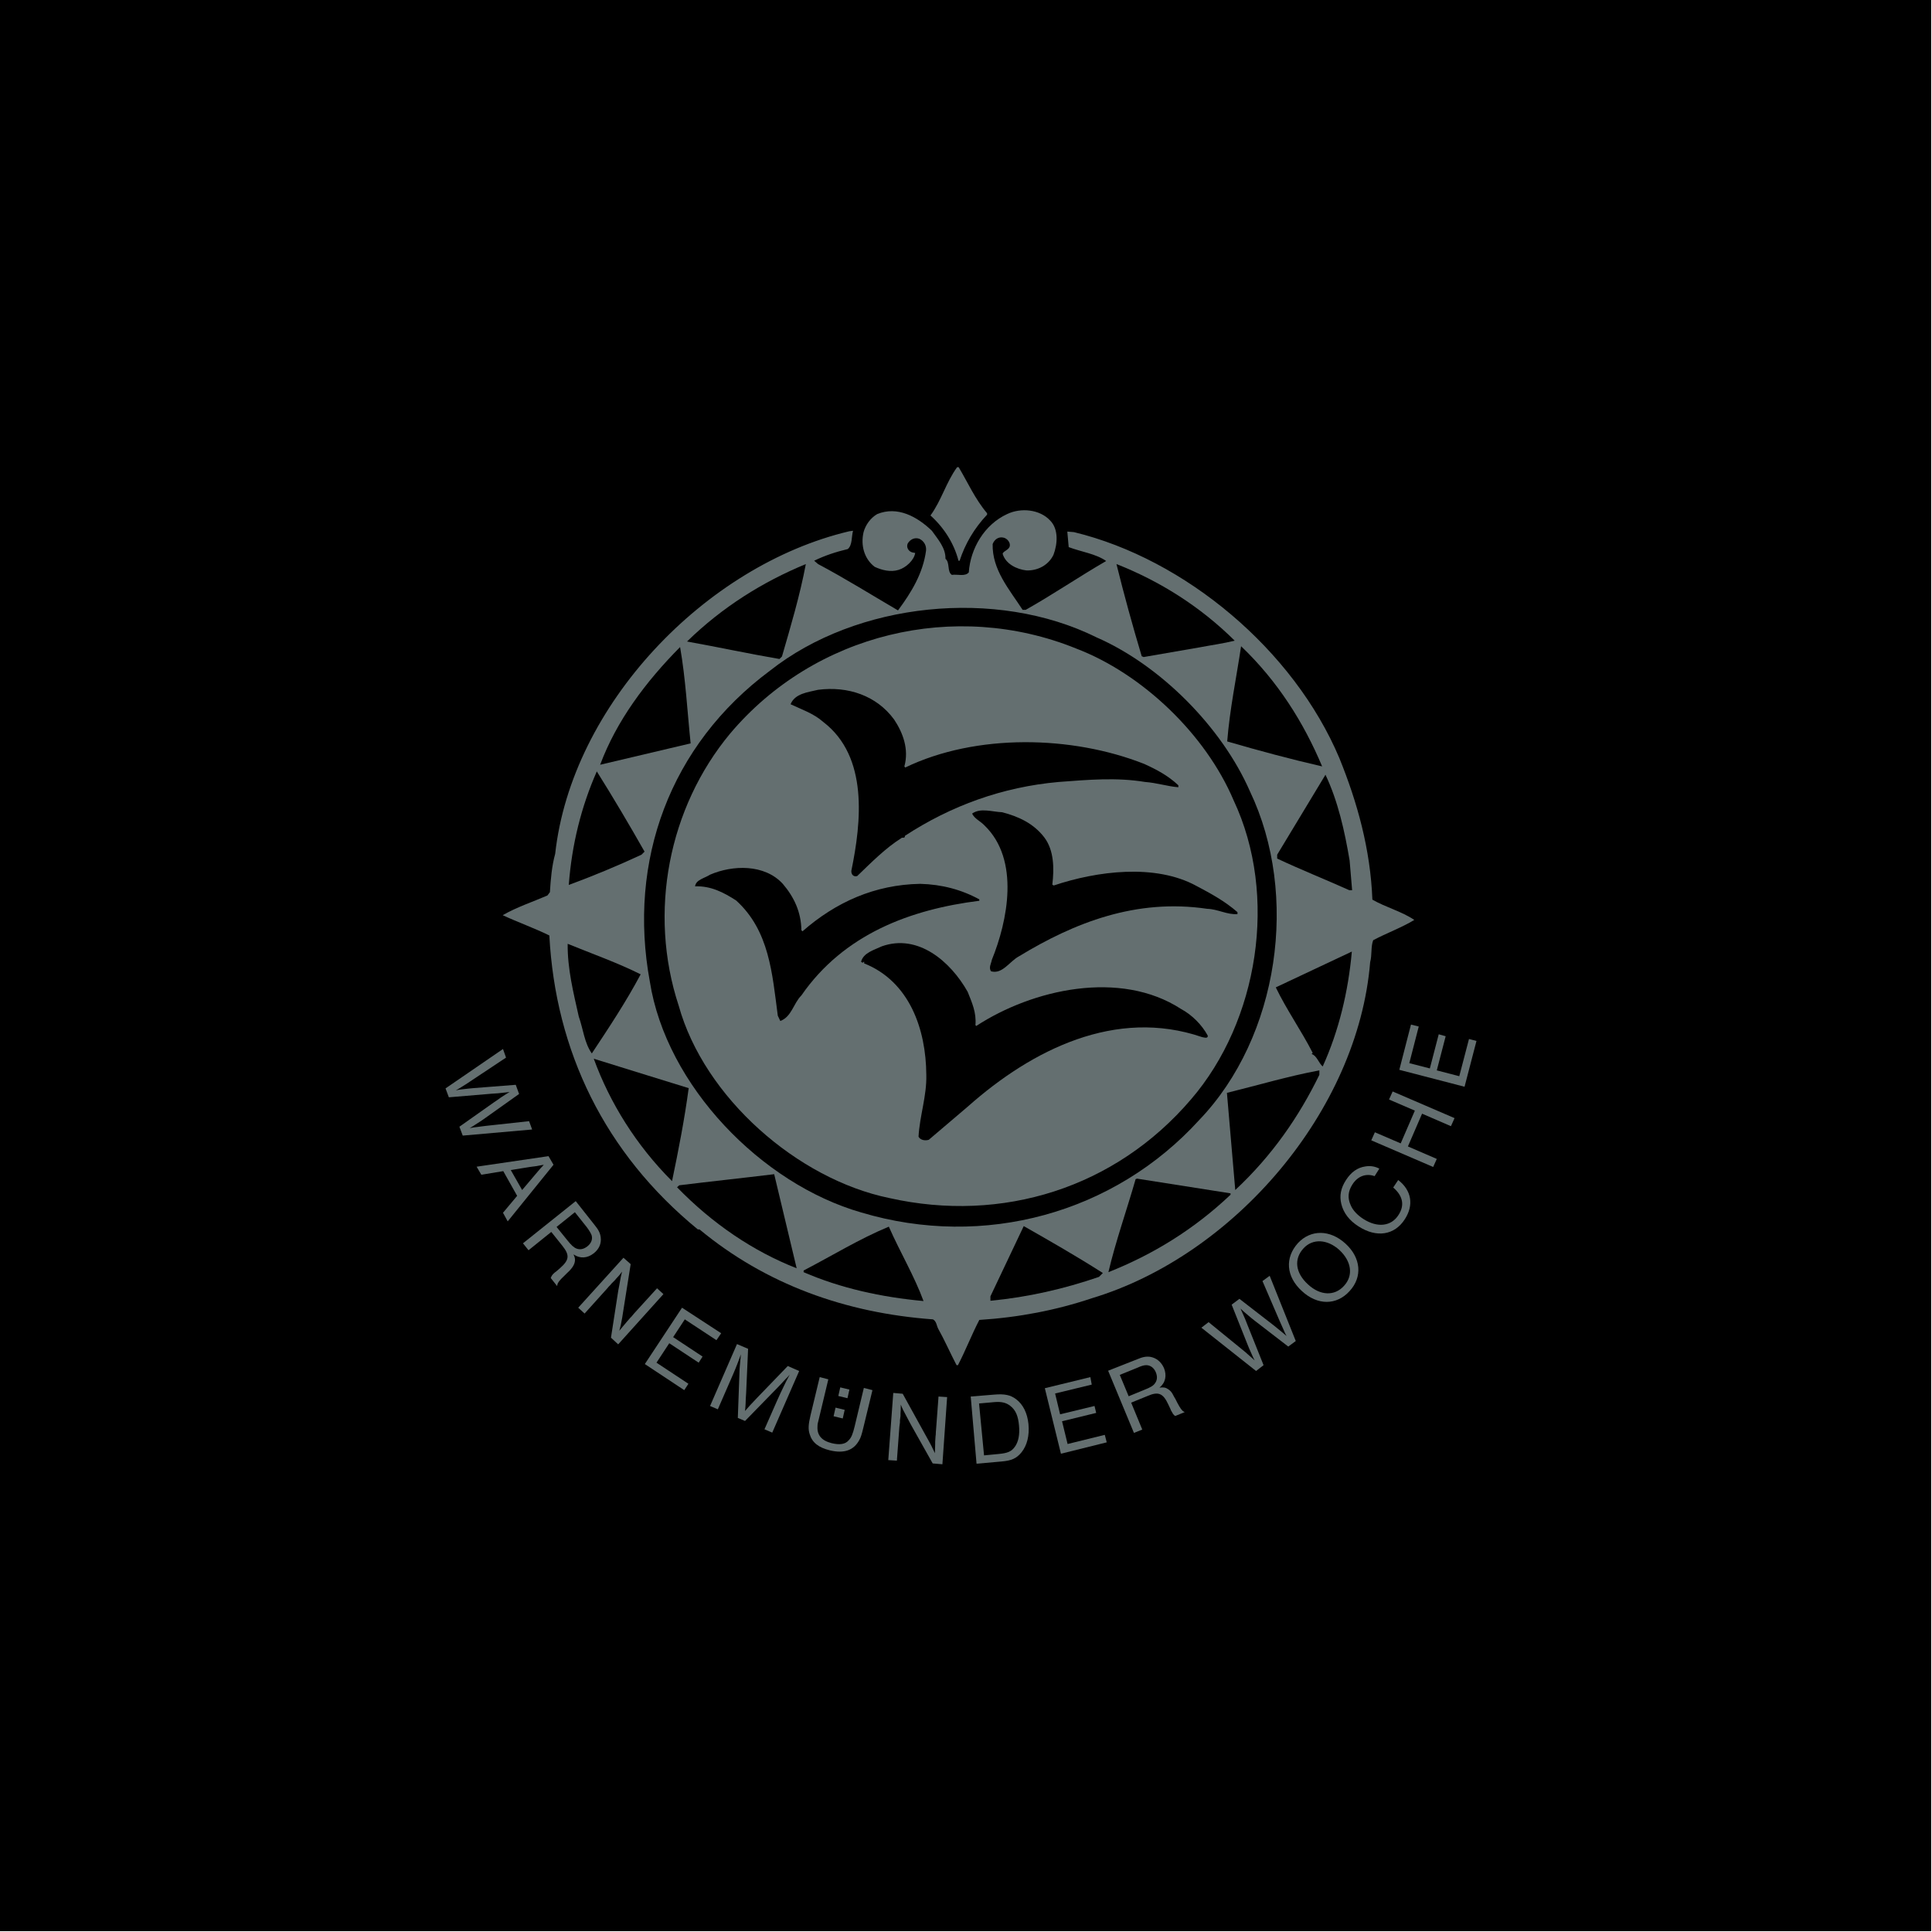 <?xml version="1.0" encoding="utf-8"?>
<!-- Generator: Adobe Illustrator 26.0.3, SVG Export Plug-In . SVG Version: 6.00 Build 0)  -->
<svg version="1.1" id="Ebene_1" xmlns="http://www.w3.org/2000/svg" xmlns:xlink="http://www.w3.org/1999/xlink" x="0px" y="0px"
	 viewBox="0 0 696 696" style="enable-background:new 0 0 696 696;" xml:space="preserve">
<style type="text/css">
	.st0{fill:#646F70;}
</style>
<rect width="695.7" height="695.7"/>
<g>
	<path class="st0" d="M345.3,168.2c3.3,5.5,5.9,11.5,10.3,16.7v0.5c-4.7,5-7.9,10.5-9.9,16.6h-0.4c-1.6-6.2-5.2-11.9-10.1-16.3
		c4-5.5,5.6-11.9,9.6-17.4H345.3z"/>
	<path class="st0" d="M378.3,187.5c3.1,3.1,2.7,8.5,1.2,12.4c-1.8,3.7-5.6,5.7-9.7,5.6c-3.5-0.4-7.5-2.3-8.6-6
		c0.3-1.1,2.5-1.4,2.6-3c0.1-1.2-1-2.5-2.2-2.8c-1.9-0.5-3.4,0.7-4,2.3c-0.2,9.3,6,16.3,10.8,23.7h1.1c9.8-5.5,19.3-12,29-17.6
		c-3.7-2.6-9-3.3-13.5-5l-0.5-5.6l2.4,0.2c40.1,9.7,79.2,42.5,95.6,81.4c6.5,16,11.2,32.9,11.9,51c4.9,2.8,10.5,4.2,15.1,7.3
		c-4.6,2.8-9.9,4.7-14.8,7.3c-0.9,2.2-0.4,5.4-1.1,7.9c-4.4,53.7-49.1,105.7-100.3,121.1c-12.8,4.3-26.3,6.9-40.5,7.8
		c-2.8,5.4-4.9,10.9-7.7,16.3h-0.5c-2.3-4.4-4.4-9.2-6.6-13.1c-0.6-1.1-0.6-2.7-1.9-3.4c-31.5-2.3-60.2-12.6-84.1-32.4h-0.6
		c-33.6-27.5-51.3-64.3-53.5-105.9c-5.5-2.7-11.2-4.7-16.8-7.3c5-2.9,10.8-4.8,16.1-7.1l0.9-1.2c0.3-4.8,0.7-9.5,1.9-13.8
		c5.9-53.5,54-103.9,105.9-116.2l1.4-0.2c-0.6,2.2-0.2,5.2-1.9,6.6c-4.2,1-8.2,2.3-12.1,4.2l1.4,1.2c9.8,5.2,19.4,11.2,28.8,16.7
		c4.9-6.6,9-13.4,10.1-21.5c0.2-1.8-0.7-3.5-2.4-4.3c-1.7-0.6-3.3,0.2-4.2,1.7c-0.6,1.4,0.3,2.8,1.6,3.2l1.1,0.2
		c-0.4,2.6-3.3,5.3-6,6.1c-2.9,0.9-6,0.1-8.6-1.1c-3.8-2.9-5.1-7.8-4-12.5c0.7-2.6,2.5-5.1,4.9-6.5c7.3-3,14.4,0.9,19.7,6
		c2.2,3.1,5,6.2,4.9,10.1c1.7,1.4,0.5,4.6,2.3,5.8c2-0.3,4.8,0.7,6.1-0.9c0.6-8.6,5.6-17.2,13.8-21
		C367.8,182.8,374.6,183.5,378.3,187.5z"/>
	<path d="M290.3,203.2c-2.1,11.2-5.5,22.6-8.6,33.3l-0.9,0.9c-11.1-1.9-22.2-4.3-33.3-6.3C260.2,218.7,274.8,209.6,290.3,203.2z"/>
	<path d="M444.8,230.8c-4,1-8.4,1.6-12.6,2.4l-20.2,3.5l-0.7-0.3c-3.3-11-6.4-22.3-9.1-33.2C417.7,209.3,432.3,218.4,444.8,230.8z"
		/>
	<path d="M450.3,285.1c17.8,37.3,10.5,88.4-18.3,118.4c-30.6,33.6-77.5,46.5-121.7,33.3c-36-10.3-70.3-45.7-76.2-83.2
		c-8-43.4,7.2-85.2,43.3-112c31.3-24.7,81.5-29.9,117.6-12C418.1,239.7,440.2,262,450.3,285.1z"/>
	<path class="st0" d="M444.4,288.3c16.2,34.4,8.9,79.6-15.3,107.7c-27.3,32-68.1,44.7-108.7,35.6c-33.1-6.8-66.7-36.2-75.9-69.3
		c-11.1-33.7-3.6-71.4,18.5-98c30.5-36.2,81.1-48.3,124.6-30.7C411.5,242.7,434.3,264.5,444.4,288.3z"/>
	<path d="M476.3,276.1c-11.3-2.6-22.9-5.7-34.2-9c0.9-11.5,3.3-22.9,5-34.3C460.4,245.5,469.7,260.4,476.3,276.1z"/>
	<path d="M248.8,267.8l-32.6,7.7c5.9-15.8,16.4-29.9,28.8-42.4C247,244.5,247.6,256.3,248.8,267.8z"/>
	<path d="M322.1,259.2c3.2,4.8,5.4,10.7,3.7,16.9l0.3,0.4c25.5-12.3,60-11.6,86.1-1.3c4.4,2,8.6,4.2,12.3,7.7v0.7
		c-3.9-0.3-7.8-1.6-12-1.9c-10.3-1.7-20.4-0.8-31.1,0c-20.2,1.8-38.7,8.5-55.4,19.4c0,0.9-0.5,0.6-1.1,0.7
		c-5.9,3.7-11,8.9-16.1,13.8c-1.4,0.4-2.2-0.7-2.1-1.9c3.6-17.5,6.2-41.1-10.1-53.6c-3.5-3.1-7.8-4.5-11.8-6.4
		c1.6-3.9,6.2-4.3,9.9-5.2C305.5,247.1,315.8,250.6,322.1,259.2z"/>
	<path d="M232.2,306.8l-1.1,1.1c-8.6,4-17.5,7.7-26.2,10.9c1.1-14.6,4.5-28.2,10.1-40.9C220.9,287.3,226.7,297.1,232.2,306.8z"/>
	<path d="M486.2,310l0.9,10.7h-1c-8.7-3.9-17.5-7.4-26-11.4v-1.4l17.4-28.8C482,288.6,484.4,299.3,486.2,310z"/>
	<path d="M376.3,301.8c3.4,4.6,3.5,11,2.8,16.9l0.5,0.3c15.5-5.2,36.6-8,51.5,0.2c5.1,2.7,10.1,5.4,14.7,9.4v0.7
		c-3.7,0.3-7.1-1.8-10.9-1.9c-25.6-3.8-47.9,5-67.8,17.1c-3.4,1.8-6,6.6-10.1,5.4c-0.9-1.4,0.1-2.8,0.3-4.1c5.7-14,10.2-36-2.6-48.4
		c-1.5-1.6-3.6-2.4-4.5-4.3c3-2.2,7.4-0.6,10.8-0.5C366.8,294.1,372.4,296.6,376.3,301.8z"/>
	<path d="M282,318.4c4.1,4.8,6.6,10.2,6.7,16.7l0.4,0.4c12-10.5,26-16.8,42.4-17.1c7.8,0.2,14.9,2.1,21.3,5.6v0.5
		c-24.8,3.1-48.8,12-64.1,34.1c-2.9,2.9-3.5,7.7-7.6,9.2l-0.9-1.9c-2-15.1-3-30.6-15-41.5c-4.5-2.9-9.1-5.3-14.8-5.1
		c0.3-2.4,3.4-2.9,5.4-4.2C263.9,311.6,275.4,311.2,282,318.4z"/>
	<path d="M348.6,357.3c1.5,3.8,3.2,7.4,2.8,12l0.3,0.3c20.2-13.2,51.8-20.4,73.8-6.1c3.9,2.1,7.5,5.7,9.6,9.6
		c0.1,1.2-1.5,0.6-2.1,0.5c-31-10.6-61.2,4.5-84.3,25l-14.1,12c-1.2,0.4-3,0.2-3.7-1.1c0.4-7.5,3-14.7,2.8-22.3
		c-0.1-16.5-6.1-33.6-22.3-40.1c-0.4-0.2,0.3-0.6-0.3-0.6c-0.3,0.6-0.6,0.1-0.9,0c0.8-3.3,4.8-4.3,7.5-5.6
		C330.7,336.3,342.4,346.3,348.6,357.3z"/>
	<path d="M230.8,351c-5.2,9.8-11.5,19.3-17.6,28.5c-2.7-3.8-3.1-8.8-4.7-13.3c-1.9-8.5-4.1-17.2-4-26.2
		C213.3,343.6,222.4,346.8,230.8,351z"/>
	<path d="M487,342.8c-1.3,14.5-4.7,28.6-10.5,41.4c-1.5-1.3-2.1-3.9-4-4.5l0.4-0.4c-4.1-8-9.4-15.5-13.3-23.6
		C468.8,351.4,477.8,347.1,487,342.8z"/>
	<path d="M248.1,392c-1.5,11.2-3.7,22.5-6,33.5c-12.9-12.9-22.4-28.2-28.2-44.1C225.2,384.9,236.7,388.5,248.1,392z"/>
	<path d="M475.3,387.2c-7.3,15-17,29.1-30.3,41.5l-3-35c11-2.7,22-6,33.3-8.1V387.2z"/>
	<path d="M287,456.9c-15.6-6.1-30.4-16.1-43.1-29.2l0.8-0.7c11.3-1.4,22.8-2.6,34.2-4L287,456.9z"/>
	<path d="M443.3,430.4c-13.3,12.6-28.1,21.6-44,27.9c2.6-11.1,6.6-22.3,9.8-33.5l0.5-0.2l33.7,5.3V430.4z"/>
	<path d="M397.3,458.6l-1.4,1.4c-12.5,4.3-25.5,7.3-39.1,8.6V467l12-25.3C378.3,447.1,387.9,452.6,397.3,458.6z"/>
	<path d="M320.2,441.9c4,9.1,9.2,17.8,12.5,26.8c-15.2-1.4-29.8-4.6-43.2-10.4v-0.6C299.7,452.4,309.6,446.3,320.2,441.9z"/>
	<g>
		<path class="st0" d="M166.7,409.1l-1.2-3.2l12.6-8.9c0.8-0.5,1.2-0.8,2.3-1.6c2.2-1.4,2.1-1.4,3.2-2c-1,0.1-1.1,0.1-2.8,0.3
			c-1.5,0.2-0.9,0.1-3.6,0.3l-15.5,1.3l-1.2-3.2l20.7-14.2l1.1,3.1l-12.8,8.5c-1.5,1-1.3,0.9-3.1,2c-1.1,0.7-1.3,0.8-2.2,1.3
			c1-0.2,1.3-0.3,2.5-0.4c1.9-0.2,2.5-0.3,3.8-0.4l15.3-1.2l1.2,3.3l-12.8,9.1c-0.5,0.4-1.2,0.8-2.9,1.9c-0.9,0.6-1.2,0.8-2.1,1.3
			c1.2-0.2,1.6-0.3,2.7-0.4c1-0.1,2-0.3,3.1-0.4l15.6-1.7l1.1,3L166.7,409.1z"/>
		<path class="st0" d="M182.9,440l-1.7-3.1l5.1-6.1l-5-8.9l-7.9,1.3l-1.7-2.9l25.9-3.8l1.8,3.1L182.9,440z M192.5,423.5
			c0.7-0.8,1.8-2.1,2.3-2.7c0.3-0.3,0.6-0.6,1.1-1.2c-1,0.2-1.6,0.3-2.2,0.4c-0.3,0.1,0,0-1.3,0.2l-0.8,0.1l-0.7,0.1l-6.9,1.1
			l4.1,7.2L192.5,423.5z"/>
		<path class="st0" d="M214.2,441.3c1.4,1.7,2,2.9,2.2,4.4c0.3,2.3-0.6,4.3-2.5,5.8c-2.3,1.8-4.9,2-7.3,0.4c0.6,1.2,0.7,2.1,0.3,3.3
			c-0.3,0.8-0.7,1.4-1.4,2.2c-0.3,0.4-0.4,0.4-1.3,1.3l-0.5,0.5l-0.5,0.5c-1.6,1.5-2.3,2.4-2.4,3.1l-0.1,0.5l-2.3-2.9
			c0.1-0.3,0.2-0.5,0.5-1c0.2-0.3,0.5-0.6,1.1-1.1l0.3-0.2l1.4-1.2c3.4-3,3.6-4.7,0.9-8.1l-4-5l-8.2,6.6l-2-2.5l19-15.2L214.2,441.3
			z M200.5,442l3.8,4.7c1.5,1.9,2.4,2.7,3.4,3.1c1.3,0.5,2.6,0.2,3.9-0.8c1.4-1.1,2-2.6,1.5-4.1c-0.3-0.7-0.8-1.6-1.7-2.8l-4.3-5.4
			L200.5,442z"/>
		<path class="st0" d="M222.7,484.3l-2.6-2.4l2.4-15.5c0.1-0.7,0.3-2,0.6-3.4c0.5-2.9,0.6-3.4,1-4.9c-0.8,1.1-1.3,1.7-2.1,2.5
			l-0.5,0.6l-0.6,0.6l-0.6,0.6l-0.5,0.6l-0.5,0.5l-0.5,0.6l-8.2,9.1l-2.3-2.1l16.3-18l2.6,2.3l-2.6,16.4c-0.4,2.6-0.5,3.3-0.8,4.7
			c-0.2,1.2-0.4,1.7-0.7,2.9c0.8-1,1.2-1.4,2.1-2.5l0.5-0.6c1.8-2.1,1.3-1.5,1.7-1.9c0.7-0.8,1-1.2,1.1-1.3l8.2-9l2.3,2.1
			L222.7,484.3z"/>
		<path class="st0" d="M258.1,482.8l-11.4-7.5l-4.2,6.4l10.6,7l-1.4,2.2l-10.6-7l-4.6,7l11.5,7.6l-1.5,2.3l-14.2-9.4l13.4-20.3
			l14.1,9.2L258.1,482.8z"/>
		<path class="st0" d="M278.2,516.1l-2.8-1.2l4.4-10c0.7-1.6,2-4.4,2.6-5.6c0.6-1.3,1.1-2.2,2.1-4.1l-0.7,0.8l-0.8,0.8
			c-2,2.2-1,1.1-3,3.2l-11.6,11.9l-2.6-1.1l0.6-16.5c0-1.2,0.2-3,0.3-4.2c0.1-0.7,0.1-1.1,0.2-2.2c-1.5,4.2-2.1,5.6-3.9,9.7
			l-4.4,10.1l-2.8-1.2l9.7-22.3l4,1.7l-0.7,15.9c-0.1,1.5-0.2,3-0.2,3.9c0,0.7-0.1,1.3-0.2,2.6c1.7-1.9,1.6-1.9,4.4-4.8l11-11.4
			l4.1,1.8L278.2,516.1z"/>
		<path class="st0" d="M311,514.4c-0.6,2.5-0.9,3.4-1.4,4.3c-2,3.8-5.5,5-10.6,3.8c-4.1-1-6.4-2.8-7.3-5.8c-0.6-1.8-0.5-3.5,0.3-6.9
			l3.3-13.7l3.1,0.8l-3.3,13.8c-0.5,2-0.6,2.3-0.6,3.2c-0.2,3.1,1.5,5.1,5.1,6c2.9,0.7,4.9,0.4,6.1-1c1-1,1.5-2.2,2.2-5.1l3.3-13.8
			l3.1,0.8L311,514.4z M304.3,507.9l-0.7,3.1l-3.3-0.8l0.7-3.1L304.3,507.9z M306,500.6l-0.7,3.1l-3.3-0.8l0.7-3.1L306,500.6z"/>
		<path class="st0" d="M339.5,527.5l-3.5-0.3l-7.7-13.7c-0.3-0.6-1-1.8-1.6-3c-1.4-2.6-1.6-3-2.2-4.5c0,1.4,0,2.2-0.1,3.3l0,0.8
			l-0.1,0.8l-0.1,0.8l0,0.8l-0.1,0.7l-0.1,0.8l-0.9,12.2l-3.1-0.2l1.8-24.2l3.4,0.3l8,14.5c1.3,2.3,1.6,2.9,2.3,4.2
			c0.5,1.1,0.8,1.6,1.3,2.7c0-1.3,0.1-1.8,0.1-3.3l0-0.8c0.2-2.7,0.1-2,0.2-2.5c0-1.1,0.1-1.5,0.1-1.7l0.9-12.1l3.1,0.2L339.5,527.5
			z"/>
		<path class="st0" d="M358.2,502.4c3.7-0.3,5.8,0.1,7.9,1.7c2.5,1.9,4,5,4.4,8.9c0.4,4.2-0.5,7.7-2.5,10.2c-1.8,2.2-3.6,3-7.2,3.3
			l-9,0.8l-2.1-24.2L358.2,502.4z M354.5,524.3l5.2-0.5c3.3-0.3,4.7-0.9,5.9-2.6c1.3-1.8,1.8-4.4,1.5-7.6c-0.3-3.5-1.2-5.6-3.1-7.1
			c-1.5-1.2-3.2-1.6-5.7-1.4l-5.6,0.5L354.5,524.3z"/>
		<path class="st0" d="M393.3,498.8l-13.2,3.2l1.8,7.5l12.4-3l0.6,2.5l-12.3,3l2,8.2l13.4-3.3l0.7,2.7l-16.5,4.1l-5.8-23.6l16.4-4
			L393.3,498.8z"/>
		<path class="st0" d="M409.6,489.7c2.1-0.9,3.4-1.1,4.8-0.9c2.2,0.4,3.9,1.8,4.9,4c1.1,2.7,0.6,5.3-1.6,7.1
			c1.4-0.2,2.2-0.1,3.2,0.6c0.7,0.5,1.2,1,1.7,2c0.2,0.4,0.3,0.6,0.9,1.6l0.3,0.6l0.3,0.6c1,1.9,1.7,2.9,2.3,3.2l0.4,0.2l-3.4,1.4
			c-0.3-0.1-0.5-0.4-0.8-0.7c-0.2-0.3-0.4-0.7-0.8-1.4l-0.1-0.3l-0.8-1.7c-1.9-4.1-3.6-4.8-7.5-3.1l-5.9,2.4l4,9.7l-3,1.2l-9.3-22.4
			L409.6,489.7z M406.6,503l5.6-2.3c2.3-0.9,3.3-1.5,3.9-2.4c0.8-1.1,0.9-2.4,0.3-3.9c-0.7-1.7-2-2.6-3.5-2.6
			c-0.8,0-1.8,0.3-3.1,0.9l-6.4,2.6L406.6,503z"/>
		<path class="st0" d="M466.8,483.1l-2.7,2l-12.2-9.4c-0.8-0.6-1.1-0.9-2.2-1.8c-2-1.7-1.9-1.6-2.8-2.5c0.4,0.9,0.4,1,1.1,2.5
			c0.6,1.4,0.4,0.8,1.4,3.4l5.8,14.5l-2.7,2.1l-19.7-15.6l2.6-2l11.9,9.7c1.4,1.1,1.2,1,2.8,2.4c1,0.8,1.1,1,1.9,1.7
			c-0.5-0.9-0.6-1.2-1.1-2.3c-0.8-1.7-1-2.3-1.5-3.5l-5.7-14.3l2.8-2.1l12.4,9.6c0.5,0.4,1.1,0.9,2.7,2.2c0.8,0.7,1.1,0.9,1.9,1.6
			c-0.6-1-0.7-1.4-1.2-2.5c-0.4-0.9-0.8-1.8-1.3-2.9l-6.2-14.4l2.6-1.9L466.8,483.1z"/>
		<path class="st0" d="M484.7,448c5.6,5.1,6.2,12,1.5,17.1c-4.7,5.2-11.6,5.2-17.2,0c-5.7-5.2-6.2-12-1.4-17.3
			C472.2,442.9,479.1,442.9,484.7,448z M471.2,462.7c4.4,4.1,9.6,4.3,13,0.5c3.4-3.7,2.7-8.8-1.7-12.9c-4.3-3.9-9.6-4.2-12.9-0.6
			C466,453.6,466.7,458.6,471.2,462.7z"/>
		<path class="st0" d="M503.7,425.1c4.8,3.7,5.7,9,2.4,14.1c-3.7,5.8-10.2,6.8-16.7,2.6c-3.3-2.1-5.4-4.8-6.2-8.1
			c-0.7-2.9-0.2-5.7,1.7-8.6c1.8-2.8,4.1-4.5,7-4.9c1.8-0.3,3.5,0,5,0.8l-1.7,2.7c-3.1-1.1-6.1,0-8,3c-1.6,2.5-1.8,4.9-0.6,7.5
			c0.8,1.9,2.5,3.6,4.5,4.9c5.1,3.3,10.1,2.7,12.7-1.4c2.3-3.5,1.6-6.9-1.9-9.9L503.7,425.1z"/>
		<path class="st0" d="M524,402.8l-1.3,2.9l-10.4-4.5l-5.1,11.8l10.4,4.5l-1.3,2.9l-22.3-9.6l1.3-2.9l9.3,4l5.1-11.8l-9.3-4l1.3-2.9
			L524,402.8z"/>
		<path class="st0" d="M511.1,369.8l-3.4,13.2l7.4,1.9l3.2-12.3l2.5,0.7l-3.2,12.3l8.1,2.1l3.5-13.4l2.7,0.7l-4.3,16.5l-23.5-6.1
			l4.2-16.3L511.1,369.8z"/>
	</g>
</g>
</svg>
